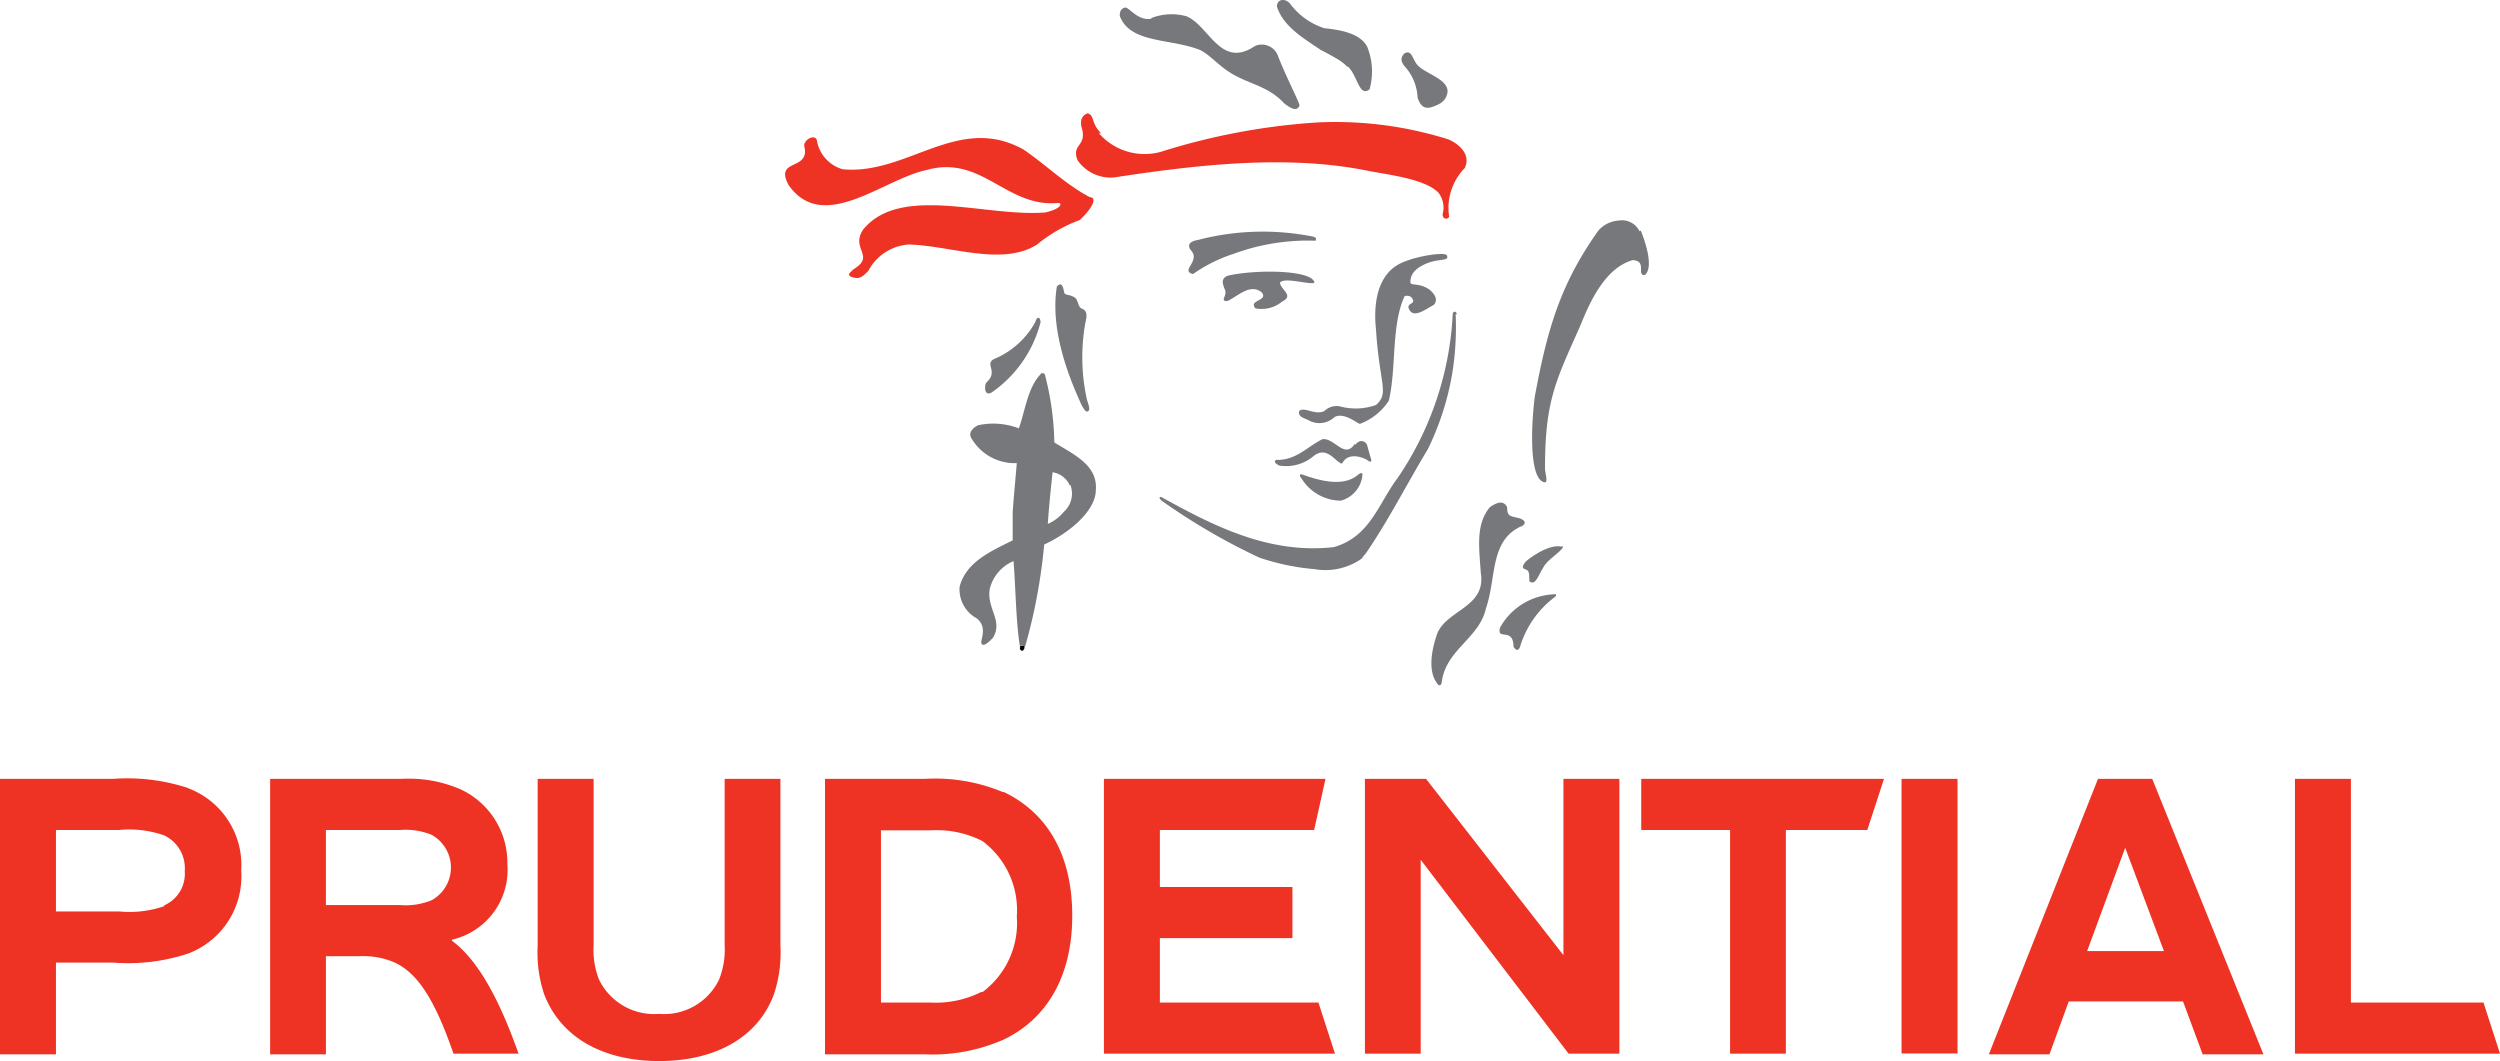 <svg id="Layer_1" data-name="Layer 1" xmlns="http://www.w3.org/2000/svg" width="145.21" height="61.63" viewBox="0 0 145.21 61.63"><path d="M66.27,12.34a3.52,3.52,0,0,0,3.6,1.09A38.33,38.33,0,0,1,79,11.72a21.85,21.85,0,0,1,7.62,1c.81.39,1.22,1,.91,1.65a3.32,3.32,0,0,0-.91,2.81c0,.14-.36.25-.38-.12A1.43,1.43,0,0,0,86,15.8c-.74-.75-2.6-1-4-1.25-4.79-1-10.15-.35-14.86.37a2.35,2.35,0,0,1-2.1-1c-.39-1,.62-.76.21-2a1.61,1.61,0,0,1,0-.31.55.55,0,0,1,.38-.42c.42.15.16.53.78,1.17" transform="translate(-2.45 -4.61)" fill="#ee3224"/><path d="M65.51,15.92c.2.18.42.13.43.24.13.27-.38.86-.77,1.23a8.5,8.5,0,0,0-2.48,1.42c-2,1.28-5,.08-7.43,0a2.86,2.86,0,0,0-2.37,1.53c-.38.39-.54.49-.93.37s-.08-.3,0-.4.67-.35.62-.8-.47-.84,0-1.56c2.16-2.65,7.12-.72,10.58-1,1-.22,1-.58.73-.55-3,.27-4.42-2.83-7.64-1.91-2.51.53-6,3.73-8,.86-.84-1.58,1.3-.78.91-2.27,0-.42.72-.73.75-.24a2.11,2.11,0,0,0,1.48,1.6c3.75.36,6.71-3.25,10.5-1.15,1.24.84,2.26,1.85,3.58,2.62" transform="translate(-2.45 -4.61)" fill="#ee3224"/><path d="M61.69,42.12c0,.17.19.32.29,0" transform="translate(-2.45 -4.61)"/><path d="M80.71,8.49a2.72,2.72,0,0,0-.53-.42c-.31-.19-.67-.38-1-.55C78.16,6.83,77,6.16,76.62,5c0-.47.49-.5.76-.18a4,4,0,0,0,2,1.43c1,.1,2.09.32,2.48,1.07A3.84,3.84,0,0,1,82,9.8c-.6.47-.69-.76-1.24-1.31" transform="translate(-2.45 -4.61)" fill="#77787b"/><path d="M69.32,5.66a3.23,3.23,0,0,1,2.06-.1c1.27.55,1.92,2.88,3.74,1.86l.25-.15a1,1,0,0,1,1.3.56h0c.44,1.16,1.27,2.75,1.26,2.91-.18.44-.63.05-.86-.1-.92-1-1.92-1.1-3-1.71-.79-.45-1.29-1.09-1.88-1.4-1.68-.7-4.11-.37-4.7-2,0-.3.1-.43.31-.48s.73.79,1.52.65" transform="translate(-2.45 -4.61)" fill="#77787b"/><path d="M84.92,8.52c.58.45,1.65.75,1.61,1.44-.09.53-.43.69-.83.84s-.7.1-.91-.51A2.9,2.9,0,0,0,84,8.42c-.19-.29-.2-.43,0-.69.52-.34.49.54.94.79" transform="translate(-2.45 -4.61)" fill="#77787b"/><path d="M97.75,18c.28.67.77,2.17.23,2.59-.5,0,.16-.82-.69-.87-1.86.5-2.77,3.18-3.1,3.92-1.39,3.13-2,4.27-2,8.19,0,.24.19.76,0,.8-1-.12-.77-3.66-.59-5,.74-4,1.52-6.58,3.7-9.64a1.73,1.73,0,0,1,1.18-.57,1.13,1.13,0,0,1,1.2.62" transform="translate(-2.45 -4.61)" fill="#77787b"/><path d="M78.8,18.39a.1.1,0,0,1,.09.12v0c0,.11-.09.08-.09.08a12.48,12.48,0,0,0-4.69.76,8.9,8.9,0,0,0-2.37,1.18c-.77-.21.5-.76-.14-1.41-.27-.41.18-.53.46-.58a14.9,14.9,0,0,1,6.74-.17" transform="translate(-2.45 -4.61)" fill="#77787b"/><path d="M86.49,19.46c.17.32-.46.17-1.12.43s-1,.61-1,1.1c0,.26.57,0,1.18.5.18.18.47.5.18.83-.44.23-1.13.78-1.41.3s.49-.27.1-.75a.39.39,0,0,0-.39-.05c-.78,1.7-.46,4.13-.91,6.06a3.44,3.44,0,0,1-1.68,1.35c-.22-.06-.91-.68-1.47-.4a1.28,1.28,0,0,1-1.44.23c-.28-.17-.7-.2-.62-.58.32-.27.92.28,1.47,0a1,1,0,0,1,1-.24,3.5,3.5,0,0,0,2-.11c.77-.7.21-1.16,0-4.28,0-.2-.43-2.81,1.21-3.83.8-.5,2.79-.81,2.9-.58" transform="translate(-2.45 -4.61)" fill="#77787b"/><path d="M78.68,20.84c.64.58-1.57-.22-1.88.18,0,.4.85.75.13,1.1a1.87,1.87,0,0,1-1.56.4c-.43-.5.78-.42.36-.93-.68-.55-1.41.26-2,.51-.44,0,0-.31-.12-.63s-.3-.68.17-.85c1.43-.33,4.28-.35,4.92.22" transform="translate(-2.45 -4.61)" fill="#77787b"/><path d="M64.26,21.61c.13.19.23.06.62.28.18.14.18.44.31.58s.52.06.3.9a11.38,11.38,0,0,0,.08,4.39c.06.26.23.6.1.72s-.24-.06-.41-.37c-.47-1.05-1.88-4.12-1.42-6.87.17-.15.33-.24.42.37" transform="translate(-2.45 -4.61)" fill="#77787b"/><path d="M87,22.85a17.14,17.14,0,0,1-.17,3.28,16.09,16.09,0,0,1-1.45,4.58c-1.21,2-2.31,4.18-3.61,6.06-.32.35-.08.18-.32.35a3.67,3.67,0,0,1-2.64.55A13.59,13.59,0,0,1,75.6,37a36.6,36.6,0,0,1-5.68-3.31s-.16-.15-.11-.2a.11.11,0,0,1,.11,0c2.86,1.57,6.15,3.33,10,2.9,2.12-.6,2.6-2.55,3.7-4a18.56,18.56,0,0,0,3.21-9.52c0-.2.21-.21.24,0" transform="translate(-2.45 -4.61)" fill="#77787b"/><path d="M81.18,30.44c.24-.32.54-.24.67,0,0,0,.21.76.24.84s0,.23-.17.09-1.14-.58-1.51.16a.17.17,0,0,1-.16-.06c-.31-.17-.79-.94-1.5-.37a2.47,2.47,0,0,1-2,.55c-.22-.11-.33-.23-.18-.33,1.15.05,1.83-.78,2.69-1.2.69-.1,1.29,1.18,1.87.28" transform="translate(-2.45 -4.61)" fill="#77787b"/><path d="M81.49,32.08c.05,0,.1.06.1.06a1.7,1.7,0,0,1-1.26,1.55,2.7,2.7,0,0,1-2.27-1.27.45.45,0,0,1-.11-.19c0-.09.11-.07.11-.07,1,.36,2.43.78,3.3,0,0,0,.09-.07.13-.06" transform="translate(-2.45 -4.61)" fill="#77787b"/><path d="M90.78,34.74s.3.12.22.28a.34.34,0,0,1-.24.18c-1.78.86-1.38,2.92-2,4.75-.4,1.76-2.33,2.38-2.57,4.29,0,.12-.13.32-.31,0-.53-.77-.22-2.1.07-2.88.61-1.35,2.83-1.5,2.51-3.48-.1-1.48-.3-2.83.53-3.81.31-.22.77-.47,1,0,0,.58.21.5.73.65" transform="translate(-2.45 -4.61)" fill="#77787b"/><path d="M93.19,36.32c.23.13-.68.66-1,1.09-.42.64-.51,1.18-.87,1-.09-.07,0-.36-.09-.59s-.55-.06-.19-.56c.17-.18,1.34-1.07,2.11-.9" transform="translate(-2.45 -4.61)" fill="#77787b"/><path d="M92.83,39.18c0,.07-.1.13-.1.13a5.66,5.66,0,0,0-2,2.9s-.06.14-.15.15-.22-.18-.22-.18c0-1.18-1-.32-.78-1.12a3.75,3.75,0,0,1,3.16-1.93.06.06,0,0,1,.08,0h0" transform="translate(-2.45 -4.61)" fill="#77787b"/><path d="M62.89,23.34c0-.21-.11-.43-.28-.12v.05a4.85,4.85,0,0,1-2.32,2.15c-.77.3.21.72-.54,1.4-.14.16-.14.86.31.58a7.1,7.1,0,0,0,2.81-4" transform="translate(-2.45 -4.61)" fill="#77787b"/><path d="M62,42.14a32,32,0,0,0,1.1-5.9c1.55-.72,3-2,3-3.17.12-1.44-1.28-2.06-2.41-2.76a16.51,16.51,0,0,0-.52-3.83s0-.16-.13-.19a.14.14,0,0,0-.17.08c-.73.8-.85,2-1.24,3.12a4.17,4.17,0,0,0-2.37-.18c-.31.15-.61.45-.36.8a2.91,2.91,0,0,0,2.61,1.4c-.1,1.18-.16,1.72-.24,2.87V36c-1.33.65-2.71,1.28-3.08,2.68a1.91,1.91,0,0,0,1,1.85c.66.55.17,1.27.27,1.46s.34,0,.66-.33c.62-1-.38-1.7-.18-2.85a2.37,2.37,0,0,1,1.38-1.61c.13,1.62.13,3.37.36,4.9m2.94-9.33a1.42,1.42,0,0,1-.39,1.58,2.4,2.4,0,0,1-.92.69c.07-1,.18-2.11.28-3a1.32,1.32,0,0,1,1,.77" transform="translate(-2.45 -4.61)" fill="#77787b"/><path d="M61.68,42.22c0,.17.19.33.29,0" transform="translate(-2.45 -4.61)"/><path d="M127.46,49.85h-3.15l-6.34,16h3.52l1.12-3.07h6.64l1.14,3.07h3.53m-10.24-6,2.21-6,2.25,6Z" transform="translate(-2.45 -4.61)" fill="#ee3224"/><path d="M60.73,50.63a10.22,10.22,0,0,0-4.57-.78H50.37v16h5.79A10.25,10.25,0,0,0,60.73,65c2.47-1.17,4-3.61,4-7.2s-1.48-6-4-7.2M59.46,62.22a5.88,5.88,0,0,1-3,.62H53.62v-10h2.89a5.88,5.88,0,0,1,3,.62,5,5,0,0,1,2,4.39,5,5,0,0,1-2,4.39" transform="translate(-2.45 -4.61)" fill="#ee3224"/><polyline points="76.99 45.24 64.12 45.24 64.12 61.2 77.54 61.2 76.58 58.23 67.37 58.23 67.37 54.49 75.07 54.49 75.07 51.52 67.37 51.52 67.37 48.21 76.33 48.21" fill="#ee3224"/><rect x="110.45" y="45.24" width="3.25" height="15.95" fill="#ee3224"/><polyline points="144.25 58.23 136.55 58.23 136.55 45.24 133.3 45.24 133.3 61.2 145.21 61.2" fill="#ee3224"/><polyline points="94.06 45.24 90.81 45.24 90.81 55.48 82.83 45.24 79.28 45.24 79.28 61.2 82.52 61.2 82.52 49.94 91.11 61.2 94.06 61.2" fill="#ee3224"/><path d="M13.37,50.38A11.36,11.36,0,0,0,9,49.85H2.45v16H5.7V60.52H9A11.16,11.16,0,0,0,13.37,60a4.79,4.79,0,0,0,3.09-4.82,4.77,4.77,0,0,0-3.09-4.79M12,57.24a6.17,6.17,0,0,1-2.63.31H5.7V52.82H9.35a6.17,6.17,0,0,1,2.63.31,2.1,2.1,0,0,1,1.2,2.07,2,2,0,0,1-1.2,2" transform="translate(-2.45 -4.61)" fill="#ee3224"/><path d="M28.7,59.25v-.06a4.16,4.16,0,0,0,3.22-4.39,4.7,4.7,0,0,0-2.69-4.33,7.6,7.6,0,0,0-3.49-.62h-7.6v16h3.24v-5.7h1.94a4.67,4.67,0,0,1,1.92.31c1.42.58,2.45,2.16,3.55,5.35h3.78c-1-2.82-2.23-5.35-3.87-6.56M27.52,56.9a4,4,0,0,1-1.84.28h-4.3V52.82h4.3a4,4,0,0,1,1.84.28,2.17,2.17,0,0,1,0,3.8" transform="translate(-2.45 -4.61)" fill="#ee3224"/><polyline points="109.43 45.24 95.33 45.24 95.33 48.21 100.49 48.21 100.49 61.2 103.73 61.2 103.73 48.21 108.46 48.21" fill="#ee3224"/><path d="M40.74,66.24c3.12,0,5.71-1.27,6.67-3.9a7.67,7.67,0,0,0,.37-2.81V49.85H44.54V59.5a4.73,4.73,0,0,1-.32,2,3.54,3.54,0,0,1-3.48,2,3.56,3.56,0,0,1-3.5-2,4.72,4.72,0,0,1-.31-2V49.85H33.68v9.68a7.67,7.67,0,0,0,.37,2.81c1,2.63,3.56,3.9,6.69,3.9" transform="translate(-2.45 -4.61)" fill="#ee3224"/></svg>